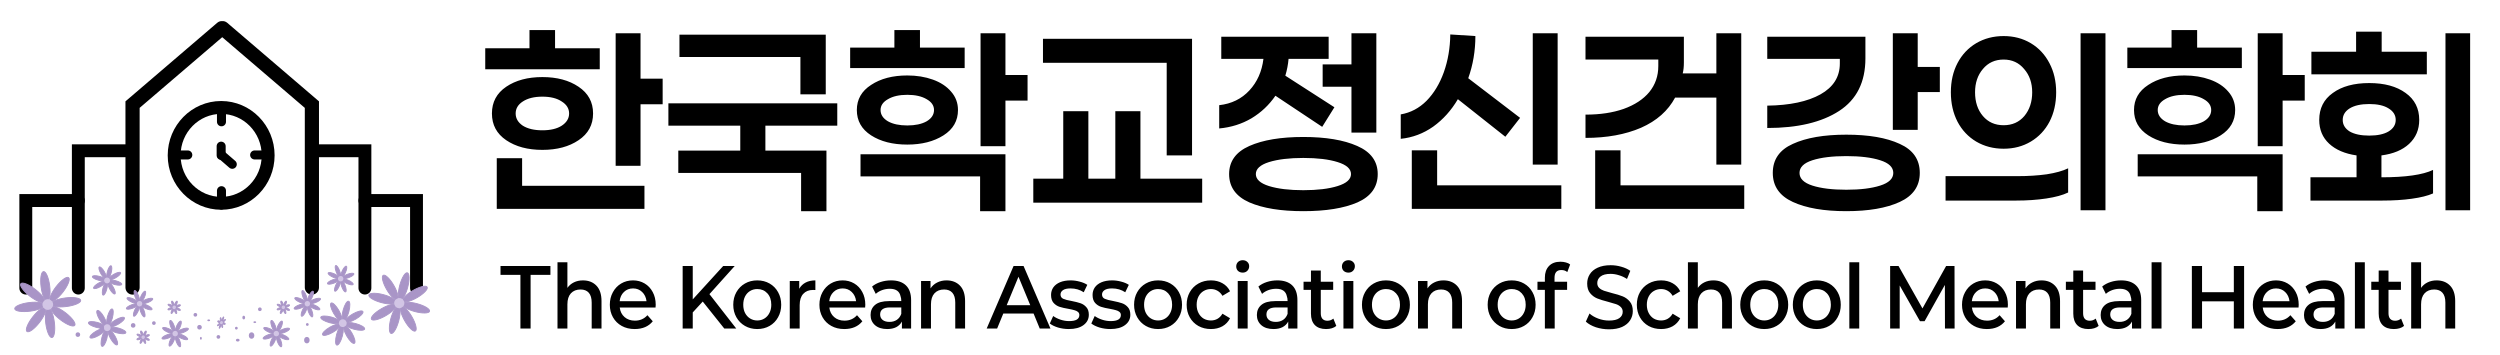 <svg width="1161" height="165" viewBox="0 0 1161 165" fill="none" xmlns="http://www.w3.org/2000/svg">
<path d="M11.982 133.783V93.129H36.375" stroke="black" stroke-width="5.984" stroke-linecap="round"/>
<path d="M193.428 133.783V93.129H169.463" stroke="black" stroke-width="5.984" stroke-linecap="round"/>
<path d="M36.375 133.783V70.02H60.767" stroke="black" stroke-width="5.984" stroke-linecap="round"/>
<path d="M169.464 133.783V70.02H144.643" stroke="black" stroke-width="5.984" stroke-linecap="round"/>
<path d="M103.199 11.29C103.665 11.247 104.148 11.385 104.533 11.713L146.011 47.218L146.639 47.756V133.531C146.639 134.522 145.835 135.326 144.844 135.326C143.853 135.326 143.049 134.522 143.049 133.531V49.408L103.2 15.297L63.35 49.408V133.531C63.35 134.522 62.546 135.326 61.555 135.326C60.564 135.326 59.76 134.522 59.76 133.531V47.756L60.388 47.218L101.867 11.713C102.25 11.385 102.733 11.248 103.199 11.29Z" fill="black"/>
<path d="M103.199 11.29L103.061 12.782L103.199 12.795L103.337 12.782L103.199 11.29ZM104.533 11.713L105.507 10.575L105.507 10.575L104.533 11.713ZM146.011 47.218L146.986 46.081L146.985 46.08L146.011 47.218ZM146.639 47.756H148.137V47.067L147.614 46.619L146.639 47.756ZM146.639 133.531L148.137 133.531V133.531H146.639ZM144.844 135.326L144.844 136.823L144.844 136.823L144.844 135.326ZM143.049 133.531L141.551 133.531L141.551 133.531L143.049 133.531ZM143.049 49.408H144.547V48.718L144.023 48.27L143.049 49.408ZM103.2 15.297L104.174 14.159L103.2 13.326L102.226 14.159L103.2 15.297ZM63.35 49.408L62.376 48.27L61.852 48.718V49.408H63.35ZM63.35 133.531L64.848 133.531V133.531H63.35ZM61.555 135.326L61.555 136.823L61.555 136.823L61.555 135.326ZM59.76 133.531L58.262 133.531L58.262 133.531L59.76 133.531ZM59.76 47.756L58.786 46.619L58.262 47.067V47.756H59.76ZM60.388 47.218L59.414 46.08L59.413 46.081L60.388 47.218ZM101.867 11.713L100.893 10.575L100.893 10.575L101.867 11.713ZM103.199 11.29L103.337 12.782C103.419 12.774 103.496 12.798 103.559 12.851L104.533 11.713L105.507 10.575C104.801 9.971 103.911 9.72 103.06 9.799L103.199 11.29ZM104.533 11.713L103.559 12.851L145.037 48.356L146.011 47.218L146.985 46.08L105.507 10.575L104.533 11.713ZM146.011 47.218L145.037 48.356L145.664 48.894L146.639 47.756L147.614 46.619L146.986 46.081L146.011 47.218ZM146.639 47.756H145.141V133.531H146.639H148.137V47.756H146.639ZM146.639 133.531L145.141 133.531C145.141 133.695 145.008 133.828 144.844 133.828L144.844 135.326L144.844 136.823C146.663 136.823 148.137 135.349 148.137 133.531L146.639 133.531ZM144.844 135.326V133.828C144.68 133.828 144.547 133.695 144.547 133.531L143.049 133.531L141.551 133.531C141.552 135.349 143.026 136.823 144.844 136.823V135.326ZM143.049 133.531H144.547V49.408H143.049H141.551V133.531H143.049ZM143.049 49.408L144.023 48.27L104.174 14.159L103.2 15.297L102.226 16.435L142.075 50.545L143.049 49.408ZM103.2 15.297L102.226 14.159L62.376 48.27L63.35 49.408L64.324 50.545L104.174 16.435L103.2 15.297ZM63.35 49.408H61.852V133.531H63.35H64.848V49.408H63.35ZM63.35 133.531L61.852 133.531C61.852 133.695 61.719 133.828 61.555 133.828L61.555 135.326L61.555 136.823C63.373 136.823 64.848 135.349 64.848 133.531L63.35 133.531ZM61.555 135.326V133.828C61.391 133.828 61.258 133.695 61.258 133.531L59.76 133.531L58.262 133.531C58.262 135.349 59.736 136.823 61.555 136.823V135.326ZM59.76 133.531H61.258V47.756H59.76H58.262V133.531H59.76ZM59.76 47.756L60.735 48.894L61.363 48.356L60.388 47.218L59.413 46.081L58.786 46.619L59.76 47.756ZM60.388 47.218L61.362 48.356L102.841 12.851L101.867 11.713L100.893 10.575L59.414 46.08L60.388 47.218ZM101.867 11.713L102.84 12.851C102.903 12.798 102.98 12.774 103.061 12.782L103.199 11.29L103.336 9.799C102.485 9.721 101.598 9.972 100.893 10.575L101.867 11.713Z" fill="black"/>
<path d="M102.705 49.903C114.712 49.903 124.534 59.819 124.534 72.159C124.534 84.5 114.713 94.416 102.705 94.416C90.698 94.416 80.877 84.5 80.877 72.159C80.877 59.819 90.698 49.904 102.705 49.903Z" stroke="black" stroke-width="5.984"/>
<path d="M102.855 49.928L102.855 56.565" stroke="black" stroke-width="4.189" stroke-linecap="round"/>
<path d="M87.212 71.959L80.576 71.959" stroke="black" stroke-width="4.189" stroke-linecap="round"/>
<path d="M126.082 71.959L119.446 71.959" stroke="black" stroke-width="1.284" stroke-linecap="round"/>
<path d="M124.886 71.959L118.249 71.959" stroke="black" stroke-width="4.189" stroke-linecap="round"/>
<path d="M102.705 72.16L102.705 67.88" stroke="black" stroke-width="4.189" stroke-linecap="round"/>
<path d="M107.873 76.302L102.854 71.96" stroke="black" stroke-width="4.189" stroke-linecap="round"/>
<path d="M102.855 88.551L102.855 95.188" stroke="black" stroke-width="4.189" stroke-linecap="round"/>
<ellipse cx="102.919" cy="71.946" rx="1.07" ry="0.642" fill="black"/>
<ellipse cx="68.101" cy="157.354" rx="0.403" ry="1.381" transform="rotate(-64.949 68.101 157.354)" fill="#A995C7" stroke="#A995C7" stroke-width="0.428"/>
<ellipse cx="64.868" cy="155.843" rx="0.403" ry="1.381" transform="rotate(-64.949 64.868 155.843)" fill="#A995C7" stroke="#A995C7" stroke-width="0.428"/>
<ellipse cx="67.24" cy="154.982" rx="0.403" ry="1.381" transform="rotate(25.051 67.24 154.982)" fill="#A995C7" stroke="#A995C7" stroke-width="0.428"/>
<ellipse cx="65.729" cy="158.214" rx="0.403" ry="1.381" transform="rotate(25.051 65.729 158.214)" fill="#A995C7" stroke="#A995C7" stroke-width="0.428"/>
<ellipse cx="64.872" cy="157.183" rx="0.403" ry="1.381" transform="rotate(-109.949 64.872 157.183)" fill="#A995C7" stroke="#A995C7" stroke-width="0.428"/>
<ellipse cx="68.085" cy="156.017" rx="0.403" ry="1.381" transform="rotate(-109.949 68.085 156.017)" fill="#A995C7" stroke="#A995C7" stroke-width="0.428"/>
<ellipse cx="67.061" cy="158.207" rx="0.403" ry="1.381" transform="rotate(160.051 67.061 158.207)" fill="#A995C7" stroke="#A995C7" stroke-width="0.428"/>
<ellipse cx="65.895" cy="154.994" rx="0.403" ry="1.381" transform="rotate(160.051 65.895 154.994)" fill="#A995C7" stroke="#A995C7" stroke-width="0.428"/>
<circle cx="66.484" cy="156.598" r="0.403" transform="rotate(-64.949 66.484 156.598)" fill="#D2C5E5" stroke="#D2C5E5" stroke-width="0.856"/>
<ellipse cx="82.51" cy="143.478" rx="0.403" ry="1.381" transform="rotate(-64.949 82.51 143.478)" fill="#A995C7" stroke="#A995C7" stroke-width="0.428"/>
<ellipse cx="79.278" cy="141.967" rx="0.403" ry="1.381" transform="rotate(-64.949 79.278 141.967)" fill="#A995C7" stroke="#A995C7" stroke-width="0.428"/>
<ellipse cx="81.649" cy="141.106" rx="0.403" ry="1.381" transform="rotate(25.051 81.649 141.106)" fill="#A995C7" stroke="#A995C7" stroke-width="0.428"/>
<ellipse cx="80.139" cy="144.338" rx="0.403" ry="1.381" transform="rotate(25.051 80.139 144.338)" fill="#A995C7" stroke="#A995C7" stroke-width="0.428"/>
<ellipse cx="79.281" cy="143.308" rx="0.403" ry="1.381" transform="rotate(-109.949 79.281 143.308)" fill="#A995C7" stroke="#A995C7" stroke-width="0.428"/>
<ellipse cx="82.494" cy="142.141" rx="0.403" ry="1.381" transform="rotate(-109.949 82.494 142.141)" fill="#A995C7" stroke="#A995C7" stroke-width="0.428"/>
<ellipse cx="81.471" cy="144.331" rx="0.403" ry="1.381" transform="rotate(160.051 81.471 144.331)" fill="#A995C7" stroke="#A995C7" stroke-width="0.428"/>
<ellipse cx="80.305" cy="141.118" rx="0.403" ry="1.381" transform="rotate(160.051 80.305 141.118)" fill="#A995C7" stroke="#A995C7" stroke-width="0.428"/>
<circle cx="80.894" cy="142.722" r="0.403" transform="rotate(-64.949 80.894 142.722)" fill="#D2C5E5" stroke="#D2C5E5" stroke-width="0.856"/>
<ellipse cx="133.21" cy="143.478" rx="0.403" ry="1.381" transform="rotate(-64.949 133.21 143.478)" fill="#A995C7" stroke="#A995C7" stroke-width="0.428"/>
<ellipse cx="129.978" cy="141.967" rx="0.403" ry="1.381" transform="rotate(-64.949 129.978 141.967)" fill="#A995C7" stroke="#A995C7" stroke-width="0.428"/>
<ellipse cx="132.349" cy="141.106" rx="0.403" ry="1.381" transform="rotate(25.051 132.349 141.106)" fill="#A995C7" stroke="#A995C7" stroke-width="0.428"/>
<ellipse cx="130.839" cy="144.338" rx="0.403" ry="1.381" transform="rotate(25.051 130.839 144.338)" fill="#A995C7" stroke="#A995C7" stroke-width="0.428"/>
<ellipse cx="129.981" cy="143.308" rx="0.403" ry="1.381" transform="rotate(-109.949 129.981 143.308)" fill="#A995C7" stroke="#A995C7" stroke-width="0.428"/>
<ellipse cx="133.194" cy="142.141" rx="0.403" ry="1.381" transform="rotate(-109.949 133.194 142.141)" fill="#A995C7" stroke="#A995C7" stroke-width="0.428"/>
<ellipse cx="132.171" cy="144.331" rx="0.403" ry="1.381" transform="rotate(160.051 132.171 144.331)" fill="#A995C7" stroke="#A995C7" stroke-width="0.428"/>
<ellipse cx="131.005" cy="141.118" rx="0.403" ry="1.381" transform="rotate(160.051 131.005 141.118)" fill="#A995C7" stroke="#A995C7" stroke-width="0.428"/>
<circle cx="131.594" cy="142.722" r="0.403" transform="rotate(-64.949 131.594 142.722)" fill="#D2C5E5" stroke="#D2C5E5" stroke-width="0.856"/>
<ellipse cx="103.831" cy="150.192" rx="0.36" ry="0.808" transform="rotate(-69.286 103.831 150.192)" fill="#A995C7" stroke="#A995C7" stroke-width="0.428"/>
<ellipse cx="101.878" cy="149.453" rx="0.36" ry="0.808" transform="rotate(-69.286 101.878 149.453)" fill="#A995C7" stroke="#A995C7" stroke-width="0.428"/>
<ellipse cx="103.419" cy="148.33" rx="0.236" ry="1.235" transform="rotate(20.714 103.419 148.33)" fill="#A995C7" stroke="#A995C7" stroke-width="0.428"/>
<ellipse cx="102.291" cy="151.314" rx="0.236" ry="1.235" transform="rotate(20.714 102.291 151.314)" fill="#A995C7" stroke="#A995C7" stroke-width="0.428"/>
<ellipse cx="0.304" cy="1.044" rx="0.304" ry="1.044" transform="matrix(-0.216 -0.976 0.808 -0.589 101.029 151.497)" fill="#A995C7" stroke="#A995C7" stroke-width="0.428"/>
<ellipse cx="0.304" cy="1.044" rx="0.304" ry="1.044" transform="matrix(-0.216 -0.976 0.808 -0.589 103.117 149.976)" fill="#A995C7" stroke="#A995C7" stroke-width="0.428"/>
<ellipse cx="0.304" cy="1.044" rx="0.304" ry="1.044" transform="matrix(-0.808 0.589 -0.216 -0.976 103.602 151.925)" fill="#A995C7" stroke="#A995C7" stroke-width="0.428"/>
<ellipse cx="0.304" cy="1.044" rx="0.304" ry="1.044" transform="matrix(-0.808 0.589 -0.216 -0.976 103.043 149.404)" fill="#A995C7" stroke="#A995C7" stroke-width="0.428"/>
<ellipse cx="102.855" cy="149.822" rx="0.36" ry="0.236" transform="rotate(-69.286 102.855 149.822)" fill="#D2C5E5" stroke="#D2C5E5" stroke-width="0.856"/>
<ellipse cx="66.105" cy="144.499" rx="0.831" ry="2.85" transform="rotate(-20.529 66.105 144.499)" fill="#A995C7" stroke="#A995C7" stroke-width="0.428"/>
<ellipse cx="63.523" cy="137.604" rx="0.831" ry="2.85" transform="rotate(-20.529 63.523 137.604)" fill="#A995C7" stroke="#A995C7" stroke-width="0.428"/>
<ellipse cx="68.261" cy="139.76" rx="0.831" ry="2.85" transform="rotate(69.471 68.261 139.76)" fill="#A995C7" stroke="#A995C7" stroke-width="0.428"/>
<ellipse cx="61.366" cy="142.343" rx="0.831" ry="2.85" transform="rotate(69.471 61.366 142.343)" fill="#A995C7" stroke="#A995C7" stroke-width="0.428"/>
<ellipse cx="61.592" cy="139.585" rx="0.831" ry="2.85" transform="rotate(-65.529 61.592 139.585)" fill="#A995C7" stroke="#A995C7" stroke-width="0.428"/>
<ellipse cx="68.011" cy="142.507" rx="0.831" ry="2.85" transform="rotate(-65.529 68.011 142.507)" fill="#A995C7" stroke="#A995C7" stroke-width="0.428"/>
<ellipse cx="63.341" cy="144.256" rx="0.831" ry="2.85" transform="rotate(-155.529 63.341 144.256)" fill="#A995C7" stroke="#A995C7" stroke-width="0.428"/>
<ellipse cx="66.262" cy="137.836" rx="0.831" ry="2.85" transform="rotate(-155.529 66.262 137.836)" fill="#A995C7" stroke="#A995C7" stroke-width="0.428"/>
<circle cx="64.814" cy="141.052" r="0.831" transform="rotate(-20.529 64.814 141.052)" fill="#D2C5E5" stroke="#D2C5E5" stroke-width="0.856"/>
<ellipse cx="144.022" cy="144.499" rx="0.831" ry="2.85" transform="rotate(-20.529 144.022 144.499)" fill="#A995C7" stroke="#A995C7" stroke-width="0.428"/>
<ellipse cx="141.44" cy="137.604" rx="0.831" ry="2.85" transform="rotate(-20.529 141.44 137.604)" fill="#A995C7" stroke="#A995C7" stroke-width="0.428"/>
<ellipse cx="146.179" cy="139.76" rx="0.831" ry="2.85" transform="rotate(69.471 146.179 139.76)" fill="#A995C7" stroke="#A995C7" stroke-width="0.428"/>
<ellipse cx="139.284" cy="142.343" rx="0.831" ry="2.85" transform="rotate(69.471 139.284 142.343)" fill="#A995C7" stroke="#A995C7" stroke-width="0.428"/>
<ellipse cx="139.509" cy="139.585" rx="0.831" ry="2.85" transform="rotate(-65.529 139.509 139.585)" fill="#A995C7" stroke="#A995C7" stroke-width="0.428"/>
<ellipse cx="145.929" cy="142.507" rx="0.831" ry="2.85" transform="rotate(-65.529 145.929 142.507)" fill="#A995C7" stroke="#A995C7" stroke-width="0.428"/>
<ellipse cx="141.258" cy="144.256" rx="0.831" ry="2.85" transform="rotate(-155.529 141.258 144.256)" fill="#A995C7" stroke="#A995C7" stroke-width="0.428"/>
<ellipse cx="144.18" cy="137.836" rx="0.831" ry="2.85" transform="rotate(-155.529 144.18 137.836)" fill="#A995C7" stroke="#A995C7" stroke-width="0.428"/>
<circle cx="142.731" cy="141.052" r="0.831" transform="rotate(-20.529 142.731 141.052)" fill="#D2C5E5" stroke="#D2C5E5" stroke-width="0.856"/>
<ellipse cx="82.649" cy="158.375" rx="0.831" ry="2.85" transform="rotate(-20.529 82.649 158.375)" fill="#A995C7" stroke="#A995C7" stroke-width="0.428"/>
<ellipse cx="80.067" cy="151.48" rx="0.831" ry="2.85" transform="rotate(-20.529 80.067 151.48)" fill="#A995C7" stroke="#A995C7" stroke-width="0.428"/>
<ellipse cx="84.805" cy="153.636" rx="0.831" ry="2.85" transform="rotate(69.471 84.805 153.636)" fill="#A995C7" stroke="#A995C7" stroke-width="0.428"/>
<ellipse cx="77.91" cy="156.218" rx="0.831" ry="2.85" transform="rotate(69.471 77.91 156.218)" fill="#A995C7" stroke="#A995C7" stroke-width="0.428"/>
<ellipse cx="78.136" cy="153.461" rx="0.831" ry="2.85" transform="rotate(-65.529 78.136 153.461)" fill="#A995C7" stroke="#A995C7" stroke-width="0.428"/>
<ellipse cx="84.556" cy="156.383" rx="0.831" ry="2.85" transform="rotate(-65.529 84.556 156.383)" fill="#A995C7" stroke="#A995C7" stroke-width="0.428"/>
<ellipse cx="79.885" cy="158.132" rx="0.831" ry="2.85" transform="rotate(-155.529 79.885 158.132)" fill="#A995C7" stroke="#A995C7" stroke-width="0.428"/>
<ellipse cx="82.807" cy="151.712" rx="0.831" ry="2.85" transform="rotate(-155.529 82.807 151.712)" fill="#A995C7" stroke="#A995C7" stroke-width="0.428"/>
<circle cx="81.358" cy="154.927" r="0.831" transform="rotate(-20.529 81.358 154.927)" fill="#D2C5E5" stroke="#D2C5E5" stroke-width="0.856"/>
<ellipse cx="129.613" cy="158.375" rx="0.831" ry="2.85" transform="rotate(-20.529 129.613 158.375)" fill="#A995C7" stroke="#A995C7" stroke-width="0.428"/>
<ellipse cx="127.031" cy="151.48" rx="0.831" ry="2.85" transform="rotate(-20.529 127.031 151.48)" fill="#A995C7" stroke="#A995C7" stroke-width="0.428"/>
<ellipse cx="131.769" cy="153.636" rx="0.831" ry="2.85" transform="rotate(69.471 131.769 153.636)" fill="#A995C7" stroke="#A995C7" stroke-width="0.428"/>
<ellipse cx="124.874" cy="156.218" rx="0.831" ry="2.85" transform="rotate(69.471 124.874 156.218)" fill="#A995C7" stroke="#A995C7" stroke-width="0.428"/>
<ellipse cx="125.1" cy="153.461" rx="0.831" ry="2.85" transform="rotate(-65.529 125.1 153.461)" fill="#A995C7" stroke="#A995C7" stroke-width="0.428"/>
<ellipse cx="131.52" cy="156.383" rx="0.831" ry="2.85" transform="rotate(-65.529 131.52 156.383)" fill="#A995C7" stroke="#A995C7" stroke-width="0.428"/>
<ellipse cx="126.849" cy="158.132" rx="0.831" ry="2.85" transform="rotate(-155.529 126.849 158.132)" fill="#A995C7" stroke="#A995C7" stroke-width="0.428"/>
<ellipse cx="129.771" cy="151.712" rx="0.831" ry="2.85" transform="rotate(-155.529 129.771 151.712)" fill="#A995C7" stroke="#A995C7" stroke-width="0.428"/>
<circle cx="128.322" cy="154.927" r="0.831" transform="rotate(-20.529 128.322 154.927)" fill="#D2C5E5" stroke="#D2C5E5" stroke-width="0.856"/>
<ellipse cx="29.252" cy="146.887" rx="2.014" ry="6.905" transform="rotate(-52.298 29.252 146.887)" fill="#A995C7" stroke="#A995C7" stroke-width="0.428"/>
<ellipse cx="15.139" cy="135.979" rx="2.014" ry="6.905" transform="rotate(-52.298 15.139 135.979)" fill="#A995C7" stroke="#A995C7" stroke-width="0.428"/>
<ellipse cx="27.649" cy="134.377" rx="2.014" ry="6.905" transform="rotate(37.702 27.649 134.377)" fill="#A995C7" stroke="#A995C7" stroke-width="0.428"/>
<ellipse cx="16.742" cy="148.49" rx="2.014" ry="6.905" transform="rotate(37.702 16.742 148.49)" fill="#A995C7" stroke="#A995C7" stroke-width="0.428"/>
<ellipse cx="13.689" cy="142.523" rx="2.014" ry="6.905" transform="rotate(-97.299 13.689 142.523)" fill="#A995C7" stroke="#A995C7" stroke-width="0.428"/>
<ellipse cx="30.638" cy="140.352" rx="2.014" ry="6.905" transform="rotate(-97.299 30.638 140.352)" fill="#A995C7" stroke="#A995C7" stroke-width="0.428"/>
<ellipse cx="23.249" cy="149.912" rx="2.014" ry="6.905" transform="rotate(172.702 23.249 149.912)" fill="#A995C7" stroke="#A995C7" stroke-width="0.428"/>
<ellipse cx="21.078" cy="132.963" rx="2.014" ry="6.905" transform="rotate(172.702 21.078 132.963)" fill="#A995C7" stroke="#A995C7" stroke-width="0.428"/>
<circle cx="22.196" cy="141.433" r="2.014" transform="rotate(-52.298 22.196 141.433)" fill="#D2C5E5" stroke="#D2C5E5" stroke-width="0.856"/>
<ellipse cx="189.639" cy="148.073" rx="1.902" ry="6.52" transform="rotate(-30 189.639 148.073)" fill="#A995C7" stroke="#A995C7" stroke-width="0.428"/>
<ellipse cx="181.218" cy="133.487" rx="1.902" ry="6.52" transform="rotate(-30 181.218 133.487)" fill="#A995C7" stroke="#A995C7" stroke-width="0.428"/>
<ellipse cx="192.722" cy="136.569" rx="1.902" ry="6.52" transform="rotate(60 192.722 136.569)" fill="#A995C7" stroke="#A995C7" stroke-width="0.428"/>
<ellipse cx="178.136" cy="144.99" rx="1.902" ry="6.52" transform="rotate(60 178.136 144.99)" fill="#A995C7" stroke="#A995C7" stroke-width="0.428"/>
<ellipse cx="177.606" cy="138.684" rx="1.902" ry="6.52" transform="rotate(-75 177.606 138.684)" fill="#A995C7" stroke="#A995C7" stroke-width="0.428"/>
<ellipse cx="193.192" cy="142.86" rx="1.902" ry="6.52" transform="rotate(-75 193.192 142.86)" fill="#A995C7" stroke="#A995C7" stroke-width="0.428"/>
<ellipse cx="183.311" cy="148.564" rx="1.902" ry="6.52" transform="rotate(-165 183.311 148.564)" fill="#A995C7" stroke="#A995C7" stroke-width="0.428"/>
<ellipse cx="187.487" cy="132.979" rx="1.902" ry="6.52" transform="rotate(-165 187.487 132.979)" fill="#A995C7" stroke="#A995C7" stroke-width="0.428"/>
<circle cx="185.429" cy="140.78" r="1.902" transform="rotate(-30 185.429 140.78)" fill="#D2C5E5" stroke="#D2C5E5" stroke-width="0.856"/>
<ellipse cx="162.227" cy="155.353" rx="1.376" ry="4.716" transform="rotate(-30 162.227 155.353)" fill="#A995C7" stroke="#A995C7" stroke-width="0.428"/>
<ellipse cx="156.135" cy="144.802" rx="1.376" ry="4.716" transform="rotate(-30 156.135 144.802)" fill="#A995C7" stroke="#A995C7" stroke-width="0.428"/>
<ellipse cx="164.457" cy="147.032" rx="1.376" ry="4.716" transform="rotate(60 164.457 147.032)" fill="#A995C7" stroke="#A995C7" stroke-width="0.428"/>
<ellipse cx="153.906" cy="153.124" rx="1.376" ry="4.716" transform="rotate(60 153.906 153.124)" fill="#A995C7" stroke="#A995C7" stroke-width="0.428"/>
<ellipse cx="153.523" cy="148.561" rx="1.376" ry="4.716" transform="rotate(-75 153.523 148.561)" fill="#A995C7" stroke="#A995C7" stroke-width="0.428"/>
<ellipse cx="164.797" cy="151.582" rx="1.376" ry="4.716" transform="rotate(-75 164.797 151.582)" fill="#A995C7" stroke="#A995C7" stroke-width="0.428"/>
<ellipse cx="157.649" cy="155.709" rx="1.376" ry="4.716" transform="rotate(-165 157.649 155.709)" fill="#A995C7" stroke="#A995C7" stroke-width="0.428"/>
<ellipse cx="160.67" cy="144.434" rx="1.376" ry="4.716" transform="rotate(-165 160.67 144.434)" fill="#A995C7" stroke="#A995C7" stroke-width="0.428"/>
<circle cx="159.181" cy="150.078" r="1.376" transform="rotate(-30 159.181 150.078)" fill="#D2C5E5" stroke="#D2C5E5" stroke-width="0.856"/>
<ellipse cx="159.501" cy="132.885" rx="0.831" ry="2.85" transform="rotate(-20.529 159.501 132.885)" fill="#A995C7" stroke="#A995C7" stroke-width="0.428"/>
<ellipse cx="156.918" cy="125.988" rx="0.831" ry="2.85" transform="rotate(-20.529 156.918 125.988)" fill="#A995C7" stroke="#A995C7" stroke-width="0.428"/>
<ellipse cx="161.657" cy="128.145" rx="0.831" ry="2.85" transform="rotate(69.471 161.657 128.145)" fill="#A995C7" stroke="#A995C7" stroke-width="0.428"/>
<ellipse cx="154.761" cy="130.728" rx="0.831" ry="2.85" transform="rotate(69.471 154.761 130.728)" fill="#A995C7" stroke="#A995C7" stroke-width="0.428"/>
<ellipse cx="154.987" cy="127.97" rx="0.831" ry="2.85" transform="rotate(-65.529 154.987 127.97)" fill="#A995C7" stroke="#A995C7" stroke-width="0.428"/>
<ellipse cx="161.408" cy="130.892" rx="0.831" ry="2.85" transform="rotate(-65.529 161.408 130.892)" fill="#A995C7" stroke="#A995C7" stroke-width="0.428"/>
<ellipse cx="156.736" cy="132.641" rx="0.831" ry="2.85" transform="rotate(-155.529 156.736 132.641)" fill="#A995C7" stroke="#A995C7" stroke-width="0.428"/>
<ellipse cx="159.658" cy="126.221" rx="0.831" ry="2.85" transform="rotate(-155.529 159.658 126.221)" fill="#A995C7" stroke="#A995C7" stroke-width="0.428"/>
<circle cx="158.209" cy="129.437" r="0.831" transform="rotate(-20.529 158.209 129.437)" fill="#D2C5E5" stroke="#D2C5E5" stroke-width="0.856"/>
<ellipse cx="52.377" cy="156.667" rx="1.173" ry="4.021" transform="rotate(-30 52.377 156.667)" fill="#A995C7" stroke="#A995C7" stroke-width="0.428"/>
<ellipse cx="47.184" cy="147.672" rx="1.173" ry="4.021" transform="rotate(-30 47.184 147.672)" fill="#A995C7" stroke="#A995C7" stroke-width="0.428"/>
<ellipse cx="54.278" cy="149.572" rx="1.173" ry="4.021" transform="rotate(60 54.278 149.572)" fill="#A995C7" stroke="#A995C7" stroke-width="0.428"/>
<ellipse cx="45.283" cy="154.766" rx="1.173" ry="4.021" transform="rotate(60 45.283 154.766)" fill="#A995C7" stroke="#A995C7" stroke-width="0.428"/>
<ellipse cx="44.956" cy="150.877" rx="1.173" ry="4.021" transform="rotate(-75 44.956 150.877)" fill="#A995C7" stroke="#A995C7" stroke-width="0.428"/>
<ellipse cx="54.568" cy="153.452" rx="1.173" ry="4.021" transform="rotate(-75 54.568 153.452)" fill="#A995C7" stroke="#A995C7" stroke-width="0.428"/>
<ellipse cx="48.475" cy="156.97" rx="1.173" ry="4.021" transform="rotate(-165 48.475 156.97)" fill="#A995C7" stroke="#A995C7" stroke-width="0.428"/>
<ellipse cx="51.05" cy="147.359" rx="1.173" ry="4.021" transform="rotate(-165 51.05 147.359)" fill="#A995C7" stroke="#A995C7" stroke-width="0.428"/>
<circle cx="49.781" cy="152.169" r="1.173" transform="rotate(-30 49.781 152.169)" fill="#D2C5E5" stroke="#D2C5E5" stroke-width="0.856"/>
<ellipse cx="51.774" cy="133.773" rx="0.92" ry="3.154" transform="rotate(-30 51.774 133.773)" fill="#A995C7" stroke="#A995C7" stroke-width="0.428"/>
<ellipse cx="47.7" cy="126.716" rx="0.92" ry="3.154" transform="rotate(-30 47.7 126.716)" fill="#A995C7" stroke="#A995C7" stroke-width="0.428"/>
<ellipse cx="53.266" cy="128.207" rx="0.92" ry="3.154" transform="rotate(60 53.266 128.207)" fill="#A995C7" stroke="#A995C7" stroke-width="0.428"/>
<ellipse cx="46.209" cy="132.282" rx="0.92" ry="3.154" transform="rotate(60 46.209 132.282)" fill="#A995C7" stroke="#A995C7" stroke-width="0.428"/>
<ellipse cx="45.952" cy="129.231" rx="0.92" ry="3.154" transform="rotate(-75 45.952 129.231)" fill="#A995C7" stroke="#A995C7" stroke-width="0.428"/>
<ellipse cx="53.493" cy="131.251" rx="0.92" ry="3.154" transform="rotate(-75 53.493 131.251)" fill="#A995C7" stroke="#A995C7" stroke-width="0.428"/>
<ellipse cx="48.712" cy="134.011" rx="0.92" ry="3.154" transform="rotate(-165 48.712 134.011)" fill="#A995C7" stroke="#A995C7" stroke-width="0.428"/>
<ellipse cx="50.733" cy="126.47" rx="0.92" ry="3.154" transform="rotate(-165 50.733 126.47)" fill="#A995C7" stroke="#A995C7" stroke-width="0.428"/>
<circle cx="49.737" cy="130.245" r="0.92" transform="rotate(-30 49.737 130.245)" fill="#D2C5E5" stroke="#D2C5E5" stroke-width="0.856"/>
<circle cx="36.161" cy="155.394" r="1.07" fill="#A995C7"/>
<circle cx="61.837" cy="151.114" r="1.07" fill="#A995C7"/>
<ellipse cx="142.503" cy="157.961" rx="1.284" ry="1.498" fill="#A995C7"/>
<circle cx="109.766" cy="152.398" r="0.642" fill="#A995C7"/>
<ellipse cx="110.408" cy="157.961" rx="0.856" ry="0.642" fill="#A995C7"/>
<circle cx="90.723" cy="146.193" r="0.856" fill="#A995C7"/>
<ellipse cx="113.19" cy="147.477" rx="0.642" ry="0.856" fill="#A995C7"/>
<circle cx="71.466" cy="150.044" r="0.856" fill="#A995C7"/>
<ellipse cx="93.29" cy="157.105" rx="0.428" ry="0.642" fill="#A995C7"/>
<ellipse cx="118.325" cy="149.616" rx="0.642" ry="0.428" fill="#A995C7"/>
<circle cx="142.717" cy="150.686" r="0.642" fill="#A995C7"/>
<circle cx="92.649" cy="151.97" r="1.07" fill="#A995C7"/>
<circle cx="101.421" cy="156.464" r="0.856" fill="#A995C7"/>
<circle cx="120.679" cy="143.625" r="0.856" fill="#A995C7"/>
<ellipse cx="116.827" cy="155.822" rx="1.284" ry="1.498" fill="#A995C7"/>
<ellipse cx="96.928" cy="148.76" rx="0.642" ry="0.428" fill="#A995C7"/>
<circle cx="47.287" cy="152.398" r="1.07" fill="#A995C7"/>
<path d="M225.347 32.155V22.418H245.891V13.965H257.768V22.418H278.526V32.155H225.347ZM307.736 48.419H297.464V76.987H285.909V15.463H297.464V36.542H307.736V48.419ZM251.883 69.604C245.106 69.604 239.507 68.106 235.084 65.11C230.662 62.114 228.45 57.977 228.45 52.699C228.45 47.42 230.662 43.283 235.084 40.287C239.507 37.291 245.106 35.793 251.883 35.793C258.66 35.793 264.259 37.291 268.682 40.287C273.176 43.283 275.423 47.42 275.423 52.699C275.423 57.977 273.176 62.114 268.682 65.11C264.259 68.106 258.66 69.604 251.883 69.604ZM251.883 44.888C248.102 44.888 245.071 45.637 242.788 47.135C240.577 48.561 239.471 50.416 239.471 52.699C239.471 54.981 240.577 56.871 242.788 58.37C245.071 59.796 248.102 60.51 251.883 60.51C255.664 60.51 258.66 59.796 260.871 58.37C263.154 56.871 264.295 54.981 264.295 52.699C264.295 50.416 263.154 48.561 260.871 47.135C258.66 45.637 255.664 44.888 251.883 44.888ZM299.283 86.296V96.996H230.697V73.456H242.467V86.296H299.283ZM315.536 26.484V16.105H383.48V43.818H371.71V26.484H315.536ZM355.446 69.925H383.801V98.066H372.031V80.304H315.001V69.925H343.783V58.37H310.4V47.991H388.83V58.37H355.446V69.925ZM394.81 31.62V22.097H415.354V13.965H427.231V22.097H447.989V31.62H394.81ZM466.927 46.707V67.892H455.372V15.463H466.927V34.83H477.199V46.707H466.927ZM421.346 67.143C414.569 67.143 408.97 65.717 404.547 62.864C400.125 60.01 397.913 56.087 397.913 51.094C397.913 46.172 400.125 42.284 404.547 39.431C408.97 36.506 414.569 35.044 421.346 35.044C425.697 35.044 429.656 35.686 433.223 36.97C436.789 38.254 439.607 40.108 441.676 42.534C443.816 44.959 444.886 47.812 444.886 51.094C444.886 56.087 442.639 60.01 438.145 62.864C433.651 65.717 428.051 67.143 421.346 67.143ZM421.346 44.032C417.637 44.032 414.641 44.709 412.358 46.065C410.076 47.349 408.934 49.025 408.934 51.094C408.934 53.234 410.076 54.981 412.358 56.337C414.641 57.62 417.637 58.263 421.346 58.263C425.055 58.263 428.051 57.62 430.334 56.337C432.617 54.981 433.758 53.234 433.758 51.094C433.758 49.025 432.617 47.349 430.334 46.065C428.051 44.709 425.055 44.032 421.346 44.032ZM466.927 71.637V98.066H455.158V81.909H399.625V71.637H466.927ZM484.357 29.159V18.031H553.585V72.172H541.815V29.159H484.357ZM558.293 94.107H479.863V82.979H493.773V51.629H505.436V82.979H517.954V51.629H529.617V82.979H558.293V94.107ZM627.616 15.463H639.172V61.58H627.616V40.287H614.242V29.908H627.616V15.463ZM592.307 44.46C589.382 48.74 585.673 52.235 581.179 54.946C576.685 57.585 571.692 59.154 566.199 59.654V48.847C571.906 48.205 576.578 45.922 580.216 41.999C583.854 38.075 586.03 33.189 586.743 27.34H567.162V17.068H617.024V27.34H598.406C598.192 29.908 597.693 32.512 596.908 35.151L619.699 49.81L614.028 58.904L592.307 44.46ZM605.254 63.612C615.668 63.612 624.014 65.003 630.291 67.785C636.64 70.567 639.814 74.919 639.814 80.839C639.814 86.831 636.676 91.218 630.398 94C624.121 96.711 615.74 98.066 605.254 98.066C594.839 98.066 586.493 96.711 580.216 94C573.939 91.218 570.8 86.831 570.8 80.839C570.8 74.919 573.939 70.567 580.216 67.785C586.493 65.003 594.839 63.612 605.254 63.612ZM605.254 88.329C611.816 88.329 617.131 87.687 621.197 86.403C625.334 85.119 627.402 83.264 627.402 80.839C627.402 78.414 625.334 76.559 621.197 75.275C617.131 73.991 611.816 73.349 605.254 73.349C598.763 73.349 593.448 73.991 589.311 75.275C585.245 76.559 583.212 78.414 583.212 80.839C583.212 83.264 585.245 85.119 589.311 86.403C593.448 87.687 598.763 88.329 605.254 88.329ZM711.813 76.452V15.463H723.369V76.452H711.813ZM677.038 46.065C673.971 51.272 670.155 55.516 665.59 58.797C661.024 62.008 655.995 63.898 650.503 64.468V53.127C655.068 52.342 659.063 50.238 662.487 46.814C665.911 43.318 668.586 38.896 670.512 33.546C672.438 28.125 673.436 22.275 673.508 15.998L685.17 16.747C685.17 23.595 684.065 30.122 681.853 36.328L705.928 54.732L699.08 63.505L677.038 46.065ZM725.081 96.996H655.639V69.818H667.409V86.082H725.081V96.996ZM777.927 45.316C774.645 51.45 769.367 56.123 762.091 59.333C754.815 62.471 746.22 64.04 736.304 64.04V53.234C743.081 53.234 749.001 52.342 754.066 50.559C759.202 48.704 763.161 46.1 765.943 42.748C768.725 39.324 770.116 35.294 770.116 30.657V27.661H736.304V17.068H781.993V28.945C781.993 31.014 781.814 32.726 781.458 34.081H797.079V15.463H808.635V76.452H797.079V45.316H777.927ZM810.026 96.996H740.798V69.818H752.568V86.082H810.026V96.996ZM900.857 42.748H890.585V60.295H879.029V15.463H890.585V31.085H900.857V42.748ZM866.296 27.126C866.296 38.111 862.23 46.243 854.098 51.522C845.966 56.8 834.839 59.44 820.715 59.44V49.061C831.201 48.918 839.439 47.17 845.431 43.818C851.423 40.465 854.419 35.686 854.419 29.48V27.34H820.715V17.068H866.296V27.126ZM857.415 62.542C867.83 62.542 876.104 63.969 882.239 66.822C888.445 69.604 891.548 74.098 891.548 80.304C891.548 86.439 888.445 90.933 882.239 93.786C876.033 96.639 867.758 98.066 857.415 98.066C847.072 98.066 838.797 96.639 832.592 93.786C826.386 90.933 823.283 86.439 823.283 80.304C823.283 74.098 826.386 69.604 832.592 66.822C838.797 63.969 847.072 62.542 857.415 62.542ZM857.415 88.115C863.906 88.115 869.149 87.473 873.144 86.189C877.21 84.905 879.243 82.944 879.243 80.304C879.243 77.665 877.21 75.703 873.144 74.419C869.149 73.135 863.906 72.493 857.415 72.493C850.924 72.493 845.681 73.135 841.686 74.419C837.692 75.703 835.695 77.665 835.695 80.304C835.695 82.944 837.692 84.905 841.686 86.189C845.681 87.473 850.924 88.115 857.415 88.115ZM966.221 97.638V15.463H977.777V97.638H966.221ZM930.484 16.747C935.192 16.747 939.4 17.853 943.11 20.064C946.819 22.275 949.708 25.378 951.777 29.373C953.845 33.296 954.88 37.79 954.88 42.855C954.88 47.991 953.845 52.556 951.777 56.55C949.708 60.474 946.819 63.541 943.11 65.752C939.4 67.964 935.192 69.069 930.484 69.069C925.776 69.069 921.532 67.964 917.751 65.752C914.042 63.541 911.153 60.474 909.084 56.55C907.016 52.556 905.981 47.991 905.981 42.855C905.981 37.719 907.016 33.189 909.084 29.266C911.153 25.343 914.042 22.275 917.751 20.064C921.532 17.853 925.776 16.747 930.484 16.747ZM930.484 27.661C926.489 27.661 923.279 29.123 920.854 32.048C918.429 34.901 917.216 38.504 917.216 42.855C917.216 47.349 918.429 51.022 920.854 53.876C923.279 56.729 926.489 58.156 930.484 58.156C934.479 58.156 937.689 56.729 940.114 53.876C942.539 50.951 943.752 47.277 943.752 42.855C943.752 38.504 942.503 34.901 940.007 32.048C937.582 29.123 934.407 27.661 930.484 27.661ZM960.444 89.399C957.947 90.612 954.559 91.539 950.279 92.181C945.999 92.823 941.362 93.144 936.369 93.144H903.52V81.802H937.011C941.861 81.802 946.355 81.517 950.493 80.946C954.63 80.304 957.947 79.377 960.444 78.164V89.399ZM987.931 31.62V22.097H1008.47V13.965H1020.35V22.097H1041.11V31.62H987.931ZM1060.05 46.707V67.892H1048.49V15.463H1060.05V34.83H1070.32V46.707H1060.05ZM1014.47 67.143C1007.69 67.143 1002.09 65.717 997.668 62.864C993.245 60.01 991.034 56.087 991.034 51.094C991.034 46.172 993.245 42.284 997.668 39.431C1002.09 36.506 1007.69 35.044 1014.47 35.044C1018.82 35.044 1022.78 35.686 1026.34 36.97C1029.91 38.254 1032.73 40.108 1034.8 42.534C1036.94 44.959 1038.01 47.812 1038.01 51.094C1038.01 56.087 1035.76 60.01 1031.27 62.864C1026.77 65.717 1021.17 67.143 1014.47 67.143ZM1014.47 44.032C1010.76 44.032 1007.76 44.709 1005.48 46.065C1003.2 47.349 1002.05 49.025 1002.05 51.094C1002.05 53.234 1003.2 54.981 1005.48 56.337C1007.76 57.62 1010.76 58.263 1014.47 58.263C1018.18 58.263 1021.17 57.62 1023.45 56.337C1025.74 54.981 1026.88 53.234 1026.88 51.094C1026.88 49.025 1025.74 47.349 1023.45 46.065C1021.17 44.709 1018.18 44.032 1014.47 44.032ZM1060.05 71.637V98.066H1048.28V81.909H992.746V71.637H1060.05ZM1073.41 34.509V24.023H1094.17V14.714H1106.05V24.023H1127.02V34.509H1073.41ZM1147.13 97.638H1135.68V15.463H1147.13V97.638ZM1105.94 82.337C1117.14 82.337 1125.13 81.196 1129.91 78.913V89.827C1127.48 90.897 1124.2 91.717 1120.06 92.288C1116 92.859 1111.43 93.144 1106.37 93.144H1072.98V82.337H1094.38V72.172C1088.96 71.388 1084.72 69.569 1081.65 66.715C1078.58 63.862 1077.05 60.188 1077.05 55.695C1077.05 50.345 1079.15 46.172 1083.36 43.176C1087.57 40.108 1093.21 38.575 1100.27 38.575C1107.33 38.575 1112.96 40.108 1117.17 43.176C1121.38 46.172 1123.49 50.345 1123.49 55.695C1123.49 60.188 1121.92 63.898 1118.78 66.822C1115.71 69.676 1111.43 71.459 1105.94 72.172V82.337ZM1087.96 55.695C1087.96 57.906 1089.03 59.689 1091.17 61.044C1093.38 62.328 1096.42 62.971 1100.27 62.971C1104.12 62.971 1107.12 62.328 1109.26 61.044C1111.47 59.689 1112.57 57.906 1112.57 55.695C1112.57 53.483 1111.47 51.7 1109.26 50.345C1107.12 48.989 1104.12 48.312 1100.27 48.312C1096.42 48.312 1093.38 48.989 1091.17 50.345C1089.03 51.7 1087.96 53.483 1087.96 55.695Z" fill="black"/>
<path d="M232.437 127.64V123.535H255.614V127.64H246.409V152.558H241.683V127.64H232.437ZM270.715 130.21C273.314 130.21 275.401 131.026 276.976 132.657C278.552 134.287 279.34 136.678 279.34 139.83V152.558H274.779V140.534C274.779 138.517 274.336 136.996 273.452 135.974C272.567 134.951 271.282 134.44 269.596 134.44C267.716 134.44 266.224 135.034 265.118 136.222C264.04 137.411 263.501 139.111 263.501 141.322V152.558H258.899V121.794H263.501V133.693C264.275 132.588 265.284 131.731 266.528 131.123C267.772 130.514 269.168 130.21 270.715 130.21ZM304.514 141.529C304.487 141.944 304.459 142.373 304.431 142.815H287.805C288.026 144.667 288.773 146.146 290.044 147.251C291.316 148.357 292.919 148.91 294.854 148.91C297.231 148.91 299.166 148.067 300.658 146.381L303.146 149.2C301.211 151.605 298.405 152.807 294.729 152.807C292.463 152.807 290.459 152.323 288.717 151.356C286.976 150.389 285.621 149.048 284.654 147.334C283.687 145.62 283.203 143.686 283.203 141.529C283.203 139.373 283.673 137.439 284.612 135.725C285.552 133.983 286.838 132.629 288.468 131.662C290.099 130.694 291.937 130.21 293.983 130.21C295.945 130.21 297.728 130.68 299.331 131.62C300.935 132.56 302.192 133.887 303.104 135.6C304.044 137.314 304.514 139.291 304.514 141.529ZM293.983 133.942C292.297 133.942 290.887 134.495 289.754 135.6C288.62 136.678 287.957 138.102 287.764 139.871H300.244C300.022 138.102 299.345 136.678 298.212 135.6C297.079 134.495 295.669 133.942 293.983 133.942ZM321.711 145.095V152.558H317.026V123.535H321.711V139.042L335.85 123.535H341.198L329.465 136.596L341.903 152.558H336.347L326.355 140.037L321.711 145.095ZM351.678 152.807C349.55 152.807 347.642 152.323 345.956 151.356C344.27 150.389 342.943 149.048 341.976 147.334C341.008 145.62 340.525 143.686 340.525 141.529C340.525 139.346 341.008 137.397 341.976 135.683C342.943 133.97 344.27 132.629 345.956 131.662C347.642 130.694 349.55 130.21 351.678 130.21C353.806 130.21 355.714 130.694 357.4 131.662C359.086 132.629 360.399 133.97 361.339 135.683C362.306 137.397 362.79 139.346 362.79 141.529C362.79 143.686 362.306 145.62 361.339 147.334C360.399 149.048 359.086 150.389 357.4 151.356C355.714 152.323 353.806 152.807 351.678 152.807ZM351.678 148.827C352.922 148.827 354.027 148.523 354.995 147.915C355.99 147.307 356.764 146.45 357.317 145.344C357.897 144.238 358.187 142.967 358.187 141.529C358.187 139.318 357.579 137.549 356.363 136.222C355.147 134.896 353.585 134.232 351.678 134.232C350.434 134.232 349.315 134.536 348.32 135.144C347.352 135.725 346.578 136.568 345.998 137.674C345.445 138.779 345.168 140.064 345.168 141.529C345.168 142.967 345.445 144.238 345.998 145.344C346.578 146.45 347.366 147.307 348.361 147.915C349.356 148.523 350.462 148.827 351.678 148.827ZM371.16 134.108C371.878 132.836 372.873 131.869 374.145 131.205C375.416 130.542 376.923 130.21 378.664 130.21V134.688L377.586 134.647C375.651 134.647 374.131 135.255 373.025 136.471C371.92 137.66 371.367 139.401 371.367 141.695V152.558H366.765V130.501H371.16V134.108ZM401.848 141.529C401.821 141.944 401.793 142.373 401.766 142.815H385.139C385.36 144.667 386.107 146.146 387.378 147.251C388.65 148.357 390.253 148.91 392.188 148.91C394.565 148.91 396.5 148.067 397.992 146.381L400.48 149.2C398.545 151.605 395.74 152.807 392.063 152.807C389.797 152.807 387.793 152.323 386.051 151.356C384.31 150.389 382.956 149.048 381.988 147.334C381.021 145.62 380.537 143.686 380.537 141.529C380.537 139.373 381.007 137.439 381.947 135.725C382.887 133.983 384.172 132.629 385.803 131.662C387.434 130.694 389.272 130.21 391.317 130.21C393.28 130.21 395.063 130.68 396.666 131.62C398.269 132.56 399.527 133.887 400.439 135.6C401.379 137.314 401.848 139.291 401.848 141.529ZM391.317 133.942C389.631 133.942 388.221 134.495 387.088 135.6C385.955 136.678 385.291 138.102 385.098 139.871H397.578C397.357 138.102 396.68 136.678 395.546 135.6C394.413 134.495 393.003 133.942 391.317 133.942ZM413.79 130.21C416.803 130.21 419.111 130.984 420.714 132.532C422.317 134.08 423.119 136.374 423.119 139.415V152.558H418.848V149.324C418.24 150.458 417.356 151.328 416.195 151.936C415.034 152.517 413.638 152.807 412.007 152.807C409.63 152.807 407.75 152.213 406.368 151.024C404.986 149.808 404.295 148.232 404.295 146.298C404.295 144.335 404.986 142.773 406.368 141.612C407.75 140.424 409.907 139.83 412.836 139.83H418.558C418.558 138.917 418.448 138.185 418.227 137.632C417.757 135.283 416.098 134.108 413.251 134.108C412.007 134.108 410.805 134.315 409.644 134.73C408.511 135.144 407.529 135.725 406.7 136.471L405 133.071C406.078 132.159 407.391 131.454 408.939 130.957C410.515 130.459 412.132 130.21 413.79 130.21ZM413.085 149.49C414.412 149.49 415.545 149.172 416.485 148.537C417.425 147.901 418.116 146.975 418.558 145.759V142.773H413.293C410.252 142.773 408.732 143.865 408.732 146.049C408.732 147.099 409.119 147.942 409.893 148.578C410.667 149.186 411.731 149.49 413.085 149.49ZM439.559 130.21C442.157 130.21 444.244 131.026 445.819 132.657C447.395 134.287 448.183 136.678 448.183 139.83V152.558H443.622V140.534C443.622 138.517 443.18 136.996 442.295 135.974C441.41 134.951 440.125 134.44 438.439 134.44C436.559 134.44 435.067 135.034 433.961 136.222C432.883 137.411 432.344 139.111 432.344 141.322V152.558H427.742V130.501H432.137V133.942C432.911 132.753 433.934 131.841 435.205 131.205C436.504 130.542 437.955 130.21 439.559 130.21ZM465.934 145.593L463.073 152.558H458.222L470.702 123.535H475.346L487.826 152.558H482.851L479.99 145.593H465.934ZM472.983 128.51L467.51 141.737H478.456L472.983 128.51ZM496.362 152.807C494.621 152.807 492.948 152.572 491.345 152.102C489.742 151.605 488.471 150.983 487.531 150.236L489.106 146.754C490.046 147.445 491.179 148.011 492.506 148.454C493.833 148.896 495.174 149.117 496.528 149.117C499.679 149.117 501.255 148.177 501.255 146.298C501.255 145.689 501.034 145.206 500.591 144.846C500.177 144.487 499.638 144.225 498.974 144.059C498.338 143.865 497.426 143.658 496.238 143.437C494.552 143.16 493.156 142.842 492.05 142.483C490.972 142.124 490.046 141.516 489.272 140.659C488.498 139.774 488.111 138.544 488.111 136.969C488.111 135.67 488.457 134.509 489.148 133.486C489.866 132.463 490.903 131.662 492.257 131.081C493.639 130.501 495.284 130.21 497.191 130.21C498.601 130.21 500.011 130.404 501.42 130.791C502.83 131.15 504.005 131.648 504.945 132.283L503.286 135.725C501.517 134.536 499.472 133.942 497.15 133.942C495.602 133.942 494.441 134.205 493.667 134.73C492.893 135.255 492.506 135.932 492.506 136.761C492.506 137.701 492.921 138.365 493.75 138.752C494.607 139.139 495.92 139.484 497.689 139.788C499.375 140.12 500.743 140.465 501.794 140.825C502.844 141.184 503.742 141.792 504.489 142.649C505.263 143.478 505.65 144.653 505.65 146.173C505.65 148.163 504.82 149.767 503.162 150.983C501.531 152.199 499.264 152.807 496.362 152.807ZM515.639 152.807C513.898 152.807 512.226 152.572 510.623 152.102C509.019 151.605 507.748 150.983 506.808 150.236L508.384 146.754C509.323 147.445 510.457 148.011 511.784 148.454C513.11 148.896 514.451 149.117 515.805 149.117C518.956 149.117 520.532 148.177 520.532 146.298C520.532 145.689 520.311 145.206 519.869 144.846C519.454 144.487 518.915 144.225 518.252 144.059C517.616 143.865 516.704 143.658 515.515 143.437C513.829 143.16 512.433 142.842 511.327 142.483C510.249 142.124 509.323 141.516 508.549 140.659C507.776 139.774 507.389 138.544 507.389 136.969C507.389 135.67 507.734 134.509 508.425 133.486C509.144 132.463 510.18 131.662 511.535 131.081C512.917 130.501 514.561 130.21 516.469 130.21C517.878 130.21 519.288 130.404 520.698 130.791C522.108 131.15 523.282 131.648 524.222 132.283L522.564 135.725C520.795 134.536 518.749 133.942 516.427 133.942C514.879 133.942 513.718 134.205 512.944 134.73C512.17 135.255 511.784 135.932 511.784 136.761C511.784 137.701 512.198 138.365 513.027 138.752C513.884 139.139 515.197 139.484 516.966 139.788C518.652 140.12 520.021 140.465 521.071 140.825C522.121 141.184 523.02 141.792 523.766 142.649C524.54 143.478 524.927 144.653 524.927 146.173C524.927 148.163 524.098 149.767 522.439 150.983C520.808 152.199 518.542 152.807 515.639 152.807ZM537.819 152.807C535.691 152.807 533.784 152.323 532.097 151.356C530.411 150.389 529.085 149.048 528.117 147.334C527.15 145.62 526.666 143.686 526.666 141.529C526.666 139.346 527.15 137.397 528.117 135.683C529.085 133.97 530.411 132.629 532.097 131.662C533.784 130.694 535.691 130.21 537.819 130.21C539.948 130.21 541.855 130.694 543.541 131.662C545.227 132.629 546.54 133.97 547.48 135.683C548.447 137.397 548.931 139.346 548.931 141.529C548.931 143.686 548.447 145.62 547.48 147.334C546.54 149.048 545.227 150.389 543.541 151.356C541.855 152.323 539.948 152.807 537.819 152.807ZM537.819 148.827C539.063 148.827 540.169 148.523 541.136 147.915C542.131 147.307 542.905 146.45 543.458 145.344C544.038 144.238 544.329 142.967 544.329 141.529C544.329 139.318 543.721 137.549 542.504 136.222C541.288 134.896 539.726 134.232 537.819 134.232C536.575 134.232 535.456 134.536 534.461 135.144C533.493 135.725 532.719 136.568 532.139 137.674C531.586 138.779 531.31 140.064 531.31 141.529C531.31 142.967 531.586 144.238 532.139 145.344C532.719 146.45 533.507 147.307 534.502 147.915C535.497 148.523 536.603 148.827 537.819 148.827ZM562.359 152.807C560.203 152.807 558.268 152.337 556.554 151.397C554.841 150.43 553.5 149.089 552.533 147.376C551.565 145.662 551.081 143.713 551.081 141.529C551.081 139.346 551.565 137.397 552.533 135.683C553.5 133.97 554.841 132.629 556.554 131.662C558.268 130.694 560.203 130.21 562.359 130.21C564.377 130.21 566.16 130.653 567.708 131.537C569.256 132.394 570.43 133.638 571.232 135.269L567.708 137.383C567.1 136.333 566.326 135.545 565.386 135.02C564.474 134.495 563.465 134.232 562.359 134.232C561.115 134.232 559.982 134.536 558.959 135.144C557.964 135.725 557.176 136.568 556.596 137.674C556.015 138.779 555.725 140.064 555.725 141.529C555.725 142.994 556.015 144.28 556.596 145.385C557.176 146.491 557.964 147.348 558.959 147.956C559.982 148.537 561.115 148.827 562.359 148.827C563.492 148.827 564.515 148.564 565.427 148.039C566.339 147.514 567.1 146.726 567.708 145.676L571.232 147.79C570.43 149.393 569.256 150.637 567.708 151.522C566.16 152.379 564.377 152.807 562.359 152.807ZM577.129 126.603C576.244 126.603 575.512 126.341 574.931 125.815C574.378 125.263 574.102 124.572 574.102 123.742C574.102 122.913 574.378 122.222 574.931 121.669C575.512 121.116 576.244 120.84 577.129 120.84C577.986 120.84 578.691 121.103 579.243 121.628C579.824 122.153 580.114 122.816 580.114 123.618C580.114 124.475 579.824 125.193 579.243 125.774C578.691 126.327 577.986 126.603 577.129 126.603ZM579.409 130.501V152.558H574.807V130.501H579.409ZM593.19 130.21C596.203 130.21 598.511 130.984 600.114 132.532C601.717 134.08 602.519 136.374 602.519 139.415V152.558H598.248V149.324C597.64 150.458 596.755 151.328 595.595 151.936C594.434 152.517 593.038 152.807 591.407 152.807C589.03 152.807 587.15 152.213 585.768 151.024C584.386 149.808 583.695 148.232 583.695 146.298C583.695 144.335 584.386 142.773 585.768 141.612C587.15 140.424 589.306 139.83 592.236 139.83H597.958C597.958 138.917 597.847 138.185 597.626 137.632C597.156 135.283 595.498 134.108 592.651 134.108C591.407 134.108 590.204 134.315 589.044 134.73C587.91 135.144 586.929 135.725 586.1 136.471L584.4 133.071C585.478 132.159 586.791 131.454 588.339 130.957C589.914 130.459 591.531 130.21 593.19 130.21ZM592.485 149.49C593.812 149.49 594.945 149.172 595.885 148.537C596.825 147.901 597.516 146.975 597.958 145.759V142.773H592.692C589.652 142.773 588.131 143.865 588.131 146.049C588.131 147.099 588.518 147.942 589.292 148.578C590.066 149.186 591.13 149.49 592.485 149.49ZM620.584 151.356C619.423 152.323 617.834 152.807 615.816 152.807C613.577 152.807 611.849 152.199 610.633 150.983C609.417 149.739 608.809 147.956 608.809 145.634V134.605H605.368V130.832H608.809V125.65H613.37V130.832H619.133V134.605H613.37V145.51C613.37 146.615 613.632 147.472 614.157 148.08C614.71 148.661 615.47 148.951 616.438 148.951C616.963 148.951 617.461 148.868 617.931 148.702C618.428 148.509 618.856 148.26 619.216 147.956L620.584 151.356ZM626.215 126.603C625.33 126.603 624.598 126.341 624.017 125.815C623.465 125.263 623.188 124.572 623.188 123.742C623.188 122.913 623.465 122.222 624.017 121.669C624.598 121.116 625.33 120.84 626.215 120.84C627.072 120.84 627.777 121.103 628.33 121.628C628.91 122.153 629.2 122.816 629.2 123.618C629.2 124.475 628.91 125.193 628.33 125.774C627.777 126.327 627.072 126.603 626.215 126.603ZM628.495 130.501V152.558H623.893V130.501H628.495ZM643.644 152.807C641.516 152.807 639.609 152.323 637.922 151.356C636.236 150.389 634.91 149.048 633.942 147.334C632.975 145.62 632.491 143.686 632.491 141.529C632.491 139.346 632.975 137.397 633.942 135.683C634.91 133.97 636.236 132.629 637.922 131.662C639.609 130.694 641.516 130.21 643.644 130.21C645.773 130.21 647.68 130.694 649.366 131.662C651.052 132.629 652.365 133.97 653.305 135.683C654.272 137.397 654.756 139.346 654.756 141.529C654.756 143.686 654.272 145.62 653.305 147.334C652.365 149.048 651.052 150.389 649.366 151.356C647.68 152.323 645.773 152.807 643.644 152.807ZM643.644 148.827C644.888 148.827 645.994 148.523 646.961 147.915C647.956 147.307 648.73 146.45 649.283 145.344C649.863 144.238 650.154 142.967 650.154 141.529C650.154 139.318 649.546 137.549 648.329 136.222C647.113 134.896 645.551 134.232 643.644 134.232C642.4 134.232 641.281 134.536 640.286 135.144C639.318 135.725 638.544 136.568 637.964 137.674C637.411 138.779 637.135 140.064 637.135 141.529C637.135 142.967 637.411 144.238 637.964 145.344C638.544 146.45 639.332 147.307 640.327 147.915C641.322 148.523 642.428 148.827 643.644 148.827ZM670.34 130.21C672.938 130.21 675.025 131.026 676.601 132.657C678.176 134.287 678.964 136.678 678.964 139.83V152.558H674.403V140.534C674.403 138.517 673.961 136.996 673.077 135.974C672.192 134.951 670.907 134.44 669.221 134.44C667.341 134.44 665.848 135.034 664.743 136.222C663.665 137.411 663.126 139.111 663.126 141.322V152.558H658.524V130.501H662.918V133.942C663.692 132.753 664.715 131.841 665.987 131.205C667.286 130.542 668.737 130.21 670.34 130.21ZM702.023 152.807C699.894 152.807 697.987 152.323 696.301 151.356C694.615 150.389 693.288 149.048 692.321 147.334C691.353 145.62 690.87 143.686 690.87 141.529C690.87 139.346 691.353 137.397 692.321 135.683C693.288 133.97 694.615 132.629 696.301 131.662C697.987 130.694 699.894 130.21 702.023 130.21C704.151 130.21 706.058 130.694 707.745 131.662C709.431 132.629 710.744 133.97 711.683 135.683C712.651 137.397 713.135 139.346 713.135 141.529C713.135 143.686 712.651 145.62 711.683 147.334C710.744 149.048 709.431 150.389 707.745 151.356C706.058 152.323 704.151 152.807 702.023 152.807ZM702.023 148.827C703.267 148.827 704.372 148.523 705.34 147.915C706.335 147.307 707.109 146.45 707.662 145.344C708.242 144.238 708.532 142.967 708.532 141.529C708.532 139.318 707.924 137.549 706.708 136.222C705.492 134.896 703.93 134.232 702.023 134.232C700.779 134.232 699.66 134.536 698.664 135.144C697.697 135.725 696.923 136.568 696.343 137.674C695.79 138.779 695.513 140.064 695.513 141.529C695.513 142.967 695.79 144.238 696.343 145.344C696.923 146.45 697.711 147.307 698.706 147.915C699.701 148.523 700.807 148.827 702.023 148.827ZM725.069 125.401C722.968 125.401 721.918 126.603 721.918 129.008V130.832H727.764V134.605H722.001V152.558H717.44V134.605H713.999V130.832H717.44V128.925C717.44 126.658 718.076 124.862 719.347 123.535C720.619 122.208 722.388 121.545 724.654 121.545C725.566 121.545 726.409 121.655 727.183 121.877C727.985 122.07 728.648 122.388 729.174 122.83L727.847 126.354C727.128 125.719 726.202 125.401 725.069 125.401ZM747.244 152.932C745.116 152.932 743.07 152.614 741.108 151.978C739.173 151.314 737.625 150.444 736.464 149.366L738.164 145.593C739.242 146.56 740.596 147.348 742.227 147.956C743.858 148.564 745.53 148.868 747.244 148.868C749.372 148.868 750.962 148.495 752.012 147.749C753.062 147.002 753.588 146.021 753.588 144.805C753.588 143.893 753.283 143.146 752.675 142.566C752.095 141.986 751.362 141.543 750.478 141.239C749.593 140.935 748.363 140.576 746.788 140.161C744.715 139.636 743.029 139.111 741.729 138.586C740.458 138.061 739.366 137.245 738.454 136.139C737.542 135.034 737.086 133.541 737.086 131.662C737.086 130.086 737.487 128.662 738.288 127.391C739.09 126.092 740.306 125.069 741.937 124.323C743.595 123.549 745.613 123.162 747.99 123.162C749.676 123.162 751.321 123.397 752.924 123.867C754.527 124.309 755.923 124.945 757.112 125.774L755.578 129.547C754.389 128.773 753.131 128.193 751.805 127.806C750.506 127.391 749.22 127.184 747.949 127.184C745.876 127.184 744.328 127.584 743.305 128.386C742.282 129.188 741.771 130.21 741.771 131.454C741.771 132.366 742.061 133.113 742.642 133.693C743.25 134.274 743.996 134.716 744.881 135.02C745.765 135.324 746.995 135.683 748.571 136.098C750.616 136.596 752.288 137.107 753.588 137.632C754.887 138.157 755.992 138.973 756.905 140.078C757.817 141.156 758.273 142.621 758.273 144.473C758.273 146.049 757.858 147.472 757.029 148.744C756.227 150.015 754.997 151.038 753.339 151.812C751.68 152.558 749.649 152.932 747.244 152.932ZM771.422 152.807C769.266 152.807 767.331 152.337 765.617 151.397C763.903 150.43 762.563 149.089 761.595 147.376C760.628 145.662 760.144 143.713 760.144 141.529C760.144 139.346 760.628 137.397 761.595 135.683C762.563 133.97 763.903 132.629 765.617 131.662C767.331 130.694 769.266 130.21 771.422 130.21C773.44 130.21 775.223 130.653 776.77 131.537C778.318 132.394 779.493 133.638 780.295 135.269L776.77 137.383C776.162 136.333 775.388 135.545 774.449 135.02C773.536 134.495 772.527 134.232 771.422 134.232C770.178 134.232 769.045 134.536 768.022 135.144C767.027 135.725 766.239 136.568 765.659 137.674C765.078 138.779 764.788 140.064 764.788 141.529C764.788 142.994 765.078 144.28 765.659 145.385C766.239 146.491 767.027 147.348 768.022 147.956C769.045 148.537 770.178 148.827 771.422 148.827C772.555 148.827 773.578 148.564 774.49 148.039C775.402 147.514 776.162 146.726 776.77 145.676L780.295 147.79C779.493 149.393 778.318 150.637 776.77 151.522C775.223 152.379 773.44 152.807 771.422 152.807ZM795.686 130.21C798.285 130.21 800.371 131.026 801.947 132.657C803.523 134.287 804.31 136.678 804.31 139.83V152.558H799.75V140.534C799.75 138.517 799.307 136.996 798.423 135.974C797.538 134.951 796.253 134.44 794.567 134.44C792.687 134.44 791.195 135.034 790.089 136.222C789.011 137.411 788.472 139.111 788.472 141.322V152.558H783.87V121.794H788.472V133.693C789.246 132.588 790.255 131.731 791.499 131.123C792.742 130.514 794.138 130.21 795.686 130.21ZM819.327 152.807C817.198 152.807 815.291 152.323 813.605 151.356C811.919 150.389 810.592 149.048 809.625 147.334C808.657 145.62 808.174 143.686 808.174 141.529C808.174 139.346 808.657 137.397 809.625 135.683C810.592 133.97 811.919 132.629 813.605 131.662C815.291 130.694 817.198 130.21 819.327 130.21C821.455 130.21 823.362 130.694 825.049 131.662C826.735 132.629 828.048 133.97 828.987 135.683C829.955 137.397 830.439 139.346 830.439 141.529C830.439 143.686 829.955 145.62 828.987 147.334C828.048 149.048 826.735 150.389 825.049 151.356C823.362 152.323 821.455 152.807 819.327 152.807ZM819.327 148.827C820.571 148.827 821.676 148.523 822.644 147.915C823.639 147.307 824.413 146.45 824.966 145.344C825.546 144.238 825.836 142.967 825.836 141.529C825.836 139.318 825.228 137.549 824.012 136.222C822.796 134.896 821.234 134.232 819.327 134.232C818.083 134.232 816.964 134.536 815.968 135.144C815.001 135.725 814.227 136.568 813.647 137.674C813.094 138.779 812.817 140.064 812.817 141.529C812.817 142.967 813.094 144.238 813.647 145.344C814.227 146.45 815.015 147.307 816.01 147.915C817.005 148.523 818.111 148.827 819.327 148.827ZM843.742 152.807C841.614 152.807 839.707 152.323 838.021 151.356C836.335 150.389 835.008 149.048 834.04 147.334C833.073 145.62 832.589 143.686 832.589 141.529C832.589 139.346 833.073 137.397 834.04 135.683C835.008 133.97 836.335 132.629 838.021 131.662C839.707 130.694 841.614 130.21 843.742 130.21C845.871 130.21 847.778 130.694 849.464 131.662C851.15 132.629 852.463 133.97 853.403 135.683C854.37 137.397 854.854 139.346 854.854 141.529C854.854 143.686 854.37 145.62 853.403 147.334C852.463 149.048 851.15 150.389 849.464 151.356C847.778 152.323 845.871 152.807 843.742 152.807ZM843.742 148.827C844.986 148.827 846.092 148.523 847.059 147.915C848.054 147.307 848.828 146.45 849.381 145.344C849.962 144.238 850.252 142.967 850.252 141.529C850.252 139.318 849.644 137.549 848.428 136.222C847.211 134.896 845.65 134.232 843.742 134.232C842.499 134.232 841.379 134.536 840.384 135.144C839.417 135.725 838.643 136.568 838.062 137.674C837.509 138.779 837.233 140.064 837.233 141.529C837.233 142.967 837.509 144.238 838.062 145.344C838.643 146.45 839.43 147.307 840.425 147.915C841.421 148.523 842.526 148.827 843.742 148.827ZM863.431 121.794V152.558H858.829V121.794H863.431ZM903.198 132.325L893.786 149.158H891.63L882.219 132.574V152.558H877.782V123.535H881.68L892.791 143.229L903.779 123.535H907.676L907.718 152.558H903.24L903.198 132.325ZM932.468 141.529C932.44 141.944 932.412 142.373 932.385 142.815H915.758C915.98 144.667 916.726 146.146 917.997 147.251C919.269 148.357 920.872 148.91 922.807 148.91C925.184 148.91 927.119 148.067 928.612 146.381L931.099 149.2C929.164 151.605 926.359 152.807 922.683 152.807C920.416 152.807 918.412 152.323 916.671 151.356C914.929 150.389 913.575 149.048 912.607 147.334C911.64 145.62 911.156 143.686 911.156 141.529C911.156 139.373 911.626 137.439 912.566 135.725C913.506 133.983 914.791 132.629 916.422 131.662C918.053 130.694 919.891 130.21 921.936 130.21C923.899 130.21 925.682 130.68 927.285 131.62C928.888 132.56 930.146 133.887 931.058 135.6C931.998 137.314 932.468 139.291 932.468 141.529ZM921.936 133.942C920.25 133.942 918.84 134.495 917.707 135.6C916.574 136.678 915.91 138.102 915.717 139.871H928.197C927.976 138.102 927.299 136.678 926.165 135.6C925.032 134.495 923.622 133.942 921.936 133.942ZM948.058 130.21C950.656 130.21 952.743 131.026 954.319 132.657C955.894 134.287 956.682 136.678 956.682 139.83V152.558H952.121V140.534C952.121 138.517 951.679 136.996 950.794 135.974C949.91 134.951 948.625 134.44 946.938 134.44C945.059 134.44 943.566 135.034 942.461 136.222C941.383 137.411 940.844 139.111 940.844 141.322V152.558H936.241V130.501H940.636V133.942C941.41 132.753 942.433 131.841 943.704 131.205C945.004 130.542 946.455 130.21 948.058 130.21ZM974.61 151.356C973.449 152.323 971.859 152.807 969.841 152.807C967.602 152.807 965.875 152.199 964.659 150.983C963.442 149.739 962.834 147.956 962.834 145.634V134.605H959.393V130.832H962.834V125.65H967.395V130.832H973.158V134.605H967.395V145.51C967.395 146.615 967.658 147.472 968.183 148.08C968.736 148.661 969.496 148.951 970.463 148.951C970.989 148.951 971.486 148.868 971.956 148.702C972.454 148.509 972.882 148.26 973.241 147.956L974.61 151.356ZM985.041 130.21C988.054 130.21 990.362 130.984 991.965 132.532C993.568 134.08 994.37 136.374 994.37 139.415V152.558H990.1V149.324C989.491 150.458 988.607 151.328 987.446 151.936C986.285 152.517 984.889 152.807 983.258 152.807C980.881 152.807 979.002 152.213 977.619 151.024C976.237 149.808 975.546 148.232 975.546 146.298C975.546 144.335 976.237 142.773 977.619 141.612C979.002 140.424 981.158 139.83 984.088 139.83H989.809C989.809 138.917 989.699 138.185 989.478 137.632C989.008 135.283 987.349 134.108 984.502 134.108C983.258 134.108 982.056 134.315 980.895 134.73C979.762 135.144 978.78 135.725 977.951 136.471L976.251 133.071C977.329 132.159 978.642 131.454 980.19 130.957C981.766 130.459 983.383 130.21 985.041 130.21ZM984.336 149.49C985.663 149.49 986.796 149.172 987.736 148.537C988.676 147.901 989.367 146.975 989.809 145.759V142.773H984.544C981.503 142.773 979.983 143.865 979.983 146.049C979.983 147.099 980.37 147.942 981.144 148.578C981.918 149.186 982.982 149.49 984.336 149.49ZM1003.8 121.794V152.558H999.2V121.794H1003.8ZM1042.16 152.558H1037.39V139.954H1022.63V152.558H1017.9V123.535H1022.63V135.683H1037.39V123.535H1042.16V152.558ZM1067.52 141.529C1067.49 141.944 1067.46 142.373 1067.44 142.815H1050.81C1051.03 144.667 1051.78 146.146 1053.05 147.251C1054.32 148.357 1055.92 148.91 1057.86 148.91C1060.23 148.91 1062.17 148.067 1063.66 146.381L1066.15 149.2C1064.22 151.605 1061.41 152.807 1057.73 152.807C1055.47 152.807 1053.46 152.323 1051.72 151.356C1049.98 150.389 1048.63 149.048 1047.66 147.334C1046.69 145.62 1046.21 143.686 1046.21 141.529C1046.21 139.373 1046.68 137.439 1047.62 135.725C1048.56 133.983 1049.84 132.629 1051.47 131.662C1053.1 130.694 1054.94 130.21 1056.99 130.21C1058.95 130.21 1060.73 130.68 1062.34 131.62C1063.94 132.56 1065.2 133.887 1066.11 135.6C1067.05 137.314 1067.52 139.291 1067.52 141.529ZM1056.99 133.942C1055.3 133.942 1053.89 134.495 1052.76 135.6C1051.62 136.678 1050.96 138.102 1050.77 139.871H1063.25C1063.03 138.102 1062.35 136.678 1061.22 135.6C1060.08 134.495 1058.67 133.942 1056.99 133.942ZM1079.46 130.21C1082.47 130.21 1084.78 130.984 1086.38 132.532C1087.99 134.08 1088.79 136.374 1088.79 139.415V152.558H1084.52V149.324C1083.91 150.458 1083.03 151.328 1081.86 151.936C1080.7 152.517 1079.31 152.807 1077.68 152.807C1075.3 152.807 1073.42 152.213 1072.04 151.024C1070.66 149.808 1069.97 148.232 1069.97 146.298C1069.97 144.335 1070.66 142.773 1072.04 141.612C1073.42 140.424 1075.58 139.83 1078.51 139.83H1084.23C1084.23 138.917 1084.12 138.185 1083.9 137.632C1083.43 135.283 1081.77 134.108 1078.92 134.108C1077.68 134.108 1076.47 134.315 1075.31 134.73C1074.18 135.144 1073.2 135.725 1072.37 136.471L1070.67 133.071C1071.75 132.159 1073.06 131.454 1074.61 130.957C1076.18 130.459 1077.8 130.21 1079.46 130.21ZM1078.76 149.49C1080.08 149.49 1081.22 149.172 1082.16 148.537C1083.09 147.901 1083.79 146.975 1084.23 145.759V142.773H1078.96C1075.92 142.773 1074.4 143.865 1074.4 146.049C1074.4 147.099 1074.79 147.942 1075.56 148.578C1076.34 149.186 1077.4 149.49 1078.76 149.49ZM1098.22 121.794V152.558H1093.62V121.794H1098.22ZM1116.44 151.356C1115.28 152.323 1113.69 152.807 1111.67 152.807C1109.43 152.807 1107.7 152.199 1106.49 150.983C1105.27 149.739 1104.66 147.956 1104.66 145.634V134.605H1101.22V130.832H1104.66V125.65H1109.22V130.832H1114.99V134.605H1109.22V145.51C1109.22 146.615 1109.49 147.472 1110.01 148.08C1110.56 148.661 1111.32 148.951 1112.29 148.951C1112.82 148.951 1113.31 148.868 1113.78 148.702C1114.28 148.509 1114.71 148.26 1115.07 147.956L1116.44 151.356ZM1131.56 130.21C1134.16 130.21 1136.25 131.026 1137.82 132.657C1139.4 134.287 1140.19 136.678 1140.19 139.83V152.558H1135.63V140.534C1135.63 138.517 1135.19 136.996 1134.3 135.974C1133.42 134.951 1132.13 134.44 1130.44 134.44C1128.57 134.44 1127.07 135.034 1125.97 136.222C1124.89 137.411 1124.35 139.111 1124.35 141.322V152.558H1119.75V121.794H1124.35V133.693C1125.12 132.588 1126.13 131.731 1127.38 131.123C1128.62 130.514 1130.02 130.21 1131.56 130.21Z" fill="black"/>
</svg>
